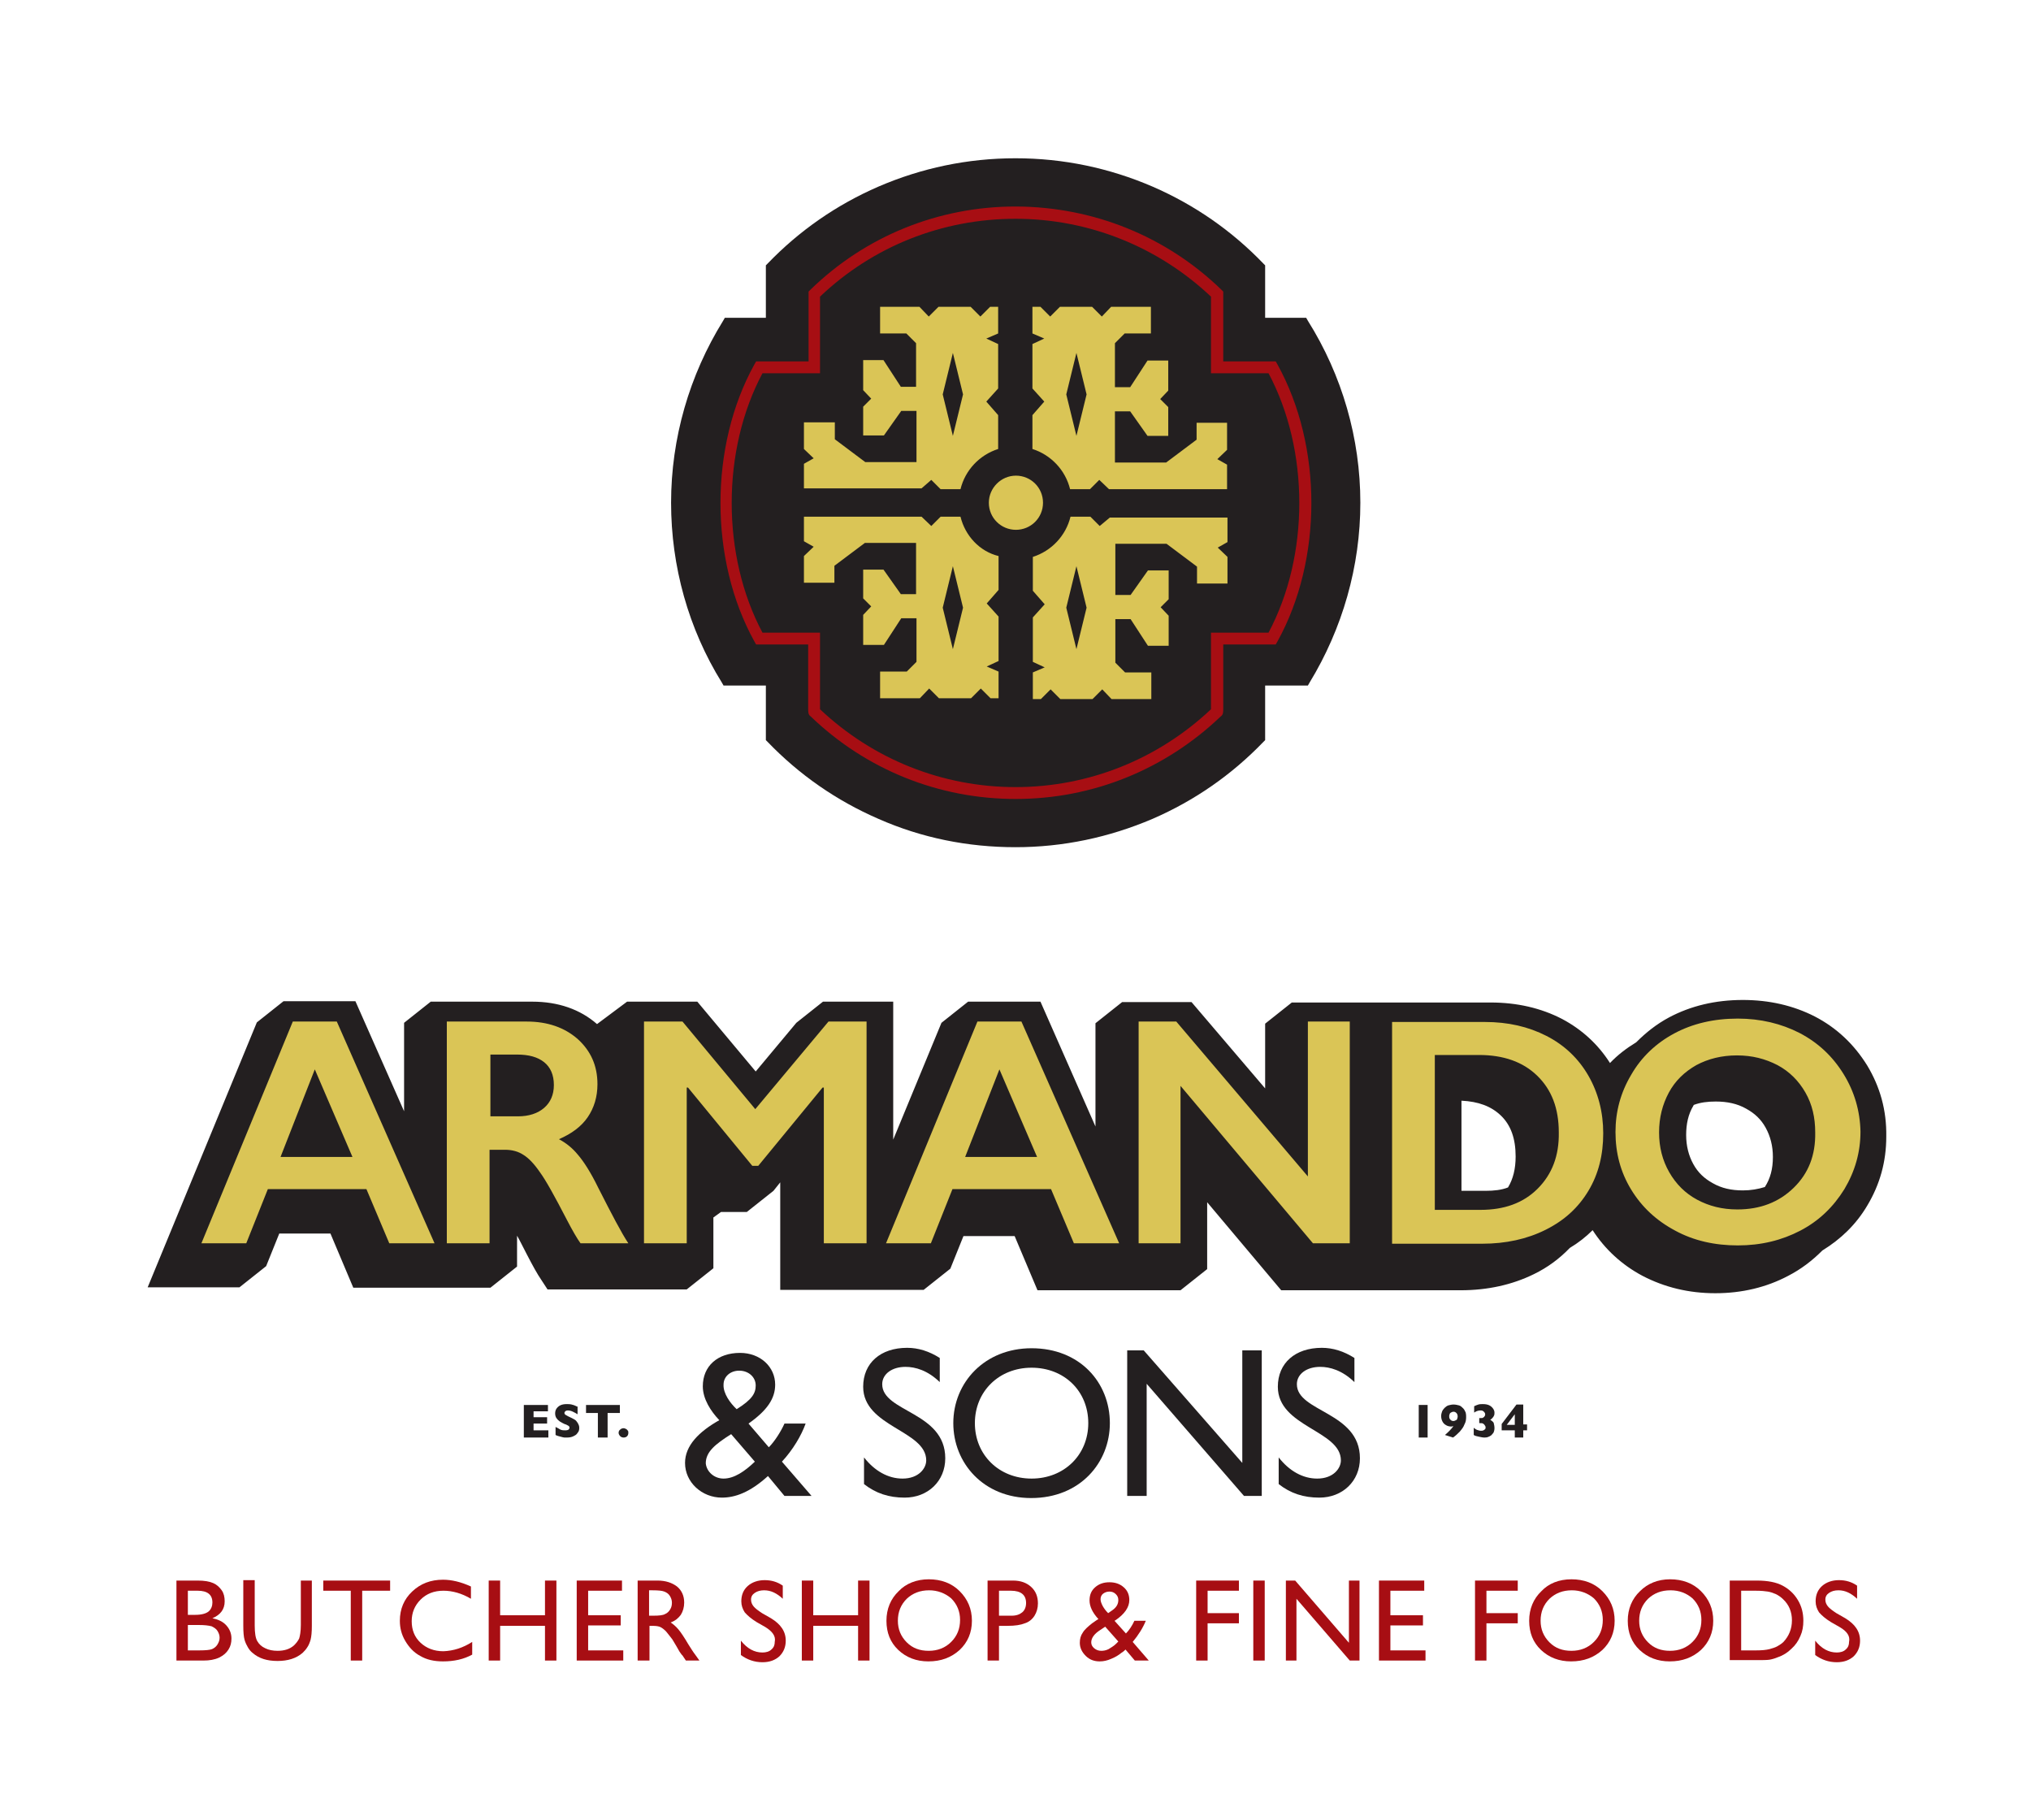 <?xml version="1.0" encoding="UTF-8"?> <svg xmlns="http://www.w3.org/2000/svg" xmlns:xlink="http://www.w3.org/1999/xlink" version="1.1" id="Layer_1" x="0px" y="0px" viewBox="0 0 480 430" style="enable-background:new 0 0 480 430;" xml:space="preserve"> <style type="text/css"> .st0{fill:none;} .st1{fill:#A70E13;} .st2{fill:#231F20;} .st3{fill:#DAC556;} </style> <g> <rect class="st0" width="480" height="430"></rect> <g> <path class="st1" d="M48.1,392.4h-6.4v-18.9h5c1.6,0,2.8,0.2,3.7,0.6c0.9,0.4,1.5,1,2,1.7c0.5,0.7,0.7,1.6,0.7,2.6 c0,1.9-1,3.2-2.9,4c1.4,0.3,2.5,0.8,3.3,1.7c0.8,0.9,1.2,1.9,1.2,3.1c0,1-0.2,1.8-0.7,2.6c-0.5,0.8-1.2,1.4-2.2,1.9 C50.7,392.2,49.5,392.4,48.1,392.4z M46.7,375.9h-2.3v5.7h1.8c1.4,0,2.5-0.3,3.1-0.8c0.6-0.5,0.9-1.3,0.9-2.1 C50.2,376.8,49,375.9,46.7,375.9z M46.9,384h-2.5v6h2.7c1.5,0,2.5-0.1,3-0.3c0.5-0.2,1-0.6,1.3-1.1c0.3-0.5,0.5-1,0.5-1.6 c0-0.6-0.2-1.1-0.5-1.6c-0.3-0.5-0.8-0.8-1.4-1.1C49.2,384.1,48.3,384,46.9,384z"></path> <path class="st1" d="M71,373.5h2.7v10.7c0,1.5-0.1,2.5-0.3,3.3c-0.2,0.7-0.5,1.4-0.8,1.8c-0.3,0.5-0.7,0.9-1.1,1.3 c-1.5,1.3-3.5,1.9-5.9,1.9c-2.5,0-4.4-0.6-5.9-1.9c-0.5-0.4-0.8-0.8-1.1-1.3c-0.3-0.5-0.6-1.1-0.8-1.8c-0.2-0.7-0.3-1.8-0.3-3.4 v-10.7h2.7v10.7c0,1.8,0.2,3,0.6,3.7c0.4,0.7,1,1.3,1.9,1.7c0.8,0.4,1.8,0.6,2.9,0.6c1.6,0,2.9-0.4,3.9-1.3c0.5-0.5,0.9-1,1.2-1.6 c0.2-0.6,0.4-1.7,0.4-3.2V373.5z"></path> <path class="st1" d="M76.4,373.5h15.8v2.4h-6.6v16.5h-2.7v-16.5h-6.5V373.5z"></path> <path class="st1" d="M111.6,388v3c-2,1.1-4.3,1.6-6.9,1.6c-2.1,0-3.9-0.4-5.4-1.3c-1.5-0.8-2.6-2-3.5-3.5 c-0.9-1.5-1.3-3.1-1.3-4.8c0-2.8,1-5.1,2.9-6.9c2-1.9,4.4-2.8,7.3-2.8c2,0,4.2,0.5,6.6,1.6v2.9c-2.2-1.3-4.4-1.9-6.5-1.9 c-2.2,0-4,0.7-5.4,2.1c-1.4,1.4-2.1,3.1-2.1,5.1c0,2.1,0.7,3.8,2.1,5.1c1.4,1.3,3.2,2,5.4,2C107.2,390.1,109.4,389.4,111.6,388z"></path> <path class="st1" d="M128.8,373.5h2.7v18.9h-2.7v-8.2h-10.6v8.2h-2.7v-18.9h2.7v8.2h10.6V373.5z"></path> <path class="st1" d="M136.2,373.5H147v2.4h-8v5.8h7.7v2.4h-7.7v5.9h8.3v2.4h-11V373.5z"></path> <path class="st1" d="M150.7,392.4v-18.9h4.7c1.9,0,3.4,0.5,4.6,1.4c1.1,0.9,1.7,2.2,1.7,3.8c0,1.1-0.3,2.1-0.8,2.9 c-0.6,0.8-1.3,1.4-2.4,1.8c0.6,0.4,1.2,0.9,1.8,1.6c0.6,0.7,1.4,1.9,2.4,3.6c0.7,1.1,1.2,1.9,1.6,2.4l1,1.4h-3.2l-0.8-1.2 c0,0-0.1-0.1-0.2-0.2l-0.5-0.7l-0.8-1.4l-0.9-1.5c-0.6-0.8-1.1-1.4-1.5-1.9c-0.5-0.5-0.9-0.8-1.3-1s-1-0.3-1.9-0.3h-0.7v8.2H150.7 z M154.2,375.8h-0.8v6h1c1.4,0,2.3-0.1,2.8-0.4c0.5-0.2,0.9-0.6,1.2-1.1c0.3-0.5,0.4-1,0.4-1.6c0-0.6-0.2-1.1-0.5-1.6 c-0.3-0.5-0.8-0.8-1.3-1C156.5,375.9,155.6,375.8,154.2,375.8z"></path> <path class="st1" d="M180.9,384.5l-2.1-1.2c-1.3-0.8-2.2-1.6-2.8-2.3c-0.5-0.8-0.8-1.6-0.8-2.6c0-1.5,0.5-2.7,1.5-3.6 c1-0.9,2.4-1.4,4-1.4c1.6,0,3,0.4,4.3,1.3v3.1c-1.4-1.3-2.8-2-4.4-2c-0.9,0-1.6,0.2-2.2,0.6c-0.6,0.4-0.9,0.9-0.9,1.6 c0,0.6,0.2,1.1,0.6,1.6c0.4,0.5,1.1,1,2,1.6l2.1,1.2c2.3,1.4,3.5,3.1,3.5,5.3c0,1.5-0.5,2.7-1.5,3.7c-1,0.9-2.3,1.4-4,1.4 c-1.9,0-3.6-0.6-5.1-1.7v-3.4c1.5,1.9,3.2,2.8,5.1,2.8c0.8,0,1.6-0.2,2.1-0.7c0.6-0.5,0.8-1.1,0.8-1.8 C183.4,386.6,182.5,385.5,180.9,384.5z"></path> <path class="st1" d="M202.8,373.5h2.7v18.9h-2.7v-8.2h-10.6v8.2h-2.7v-18.9h2.7v8.2h10.6V373.5z"></path> <path class="st1" d="M219.5,373.2c2.9,0,5.4,0.9,7.3,2.8c1.9,1.9,2.9,4.2,2.9,7c0,2.8-1,5.1-2.9,6.9c-2,1.8-4.4,2.7-7.4,2.7 c-2.8,0-5.2-0.9-7.1-2.7c-1.9-1.8-2.8-4.1-2.8-6.9c0-2.8,1-5.2,2.9-7C214.1,374.2,216.6,373.2,219.5,373.2z M219.6,375.8 c-2.2,0-3.9,0.7-5.3,2c-1.4,1.4-2.1,3.1-2.1,5.2c0,2,0.7,3.7,2.1,5.1c1.4,1.4,3.1,2,5.2,2c2.1,0,3.9-0.7,5.3-2.1 c1.4-1.4,2.1-3.1,2.1-5.2c0-2-0.7-3.7-2.1-5.1C223.4,376.5,221.6,375.8,219.6,375.8z"></path> <path class="st1" d="M233.4,392.4v-18.9h6c1.8,0,3.2,0.5,4.3,1.5c1.1,1,1.6,2.3,1.6,3.9c0,1.1-0.3,2.1-0.8,2.9 c-0.5,0.8-1.3,1.5-2.3,1.8c-1,0.4-2.3,0.6-4.1,0.6h-2v8.2H233.4z M238.9,375.9h-2.8v5.9h3c1.1,0,1.9-0.3,2.5-0.8 c0.6-0.5,0.9-1.3,0.9-2.2C242.5,376.9,241.3,375.9,238.9,375.9z"></path> <path class="st1" d="M268.2,392.4l-2.2-2.6c-0.2,0.2-0.5,0.5-1,0.8l0,0c-0.6,0.5-1.4,1-2.4,1.4c-0.9,0.4-1.8,0.6-2.7,0.6 c-1.3,0-2.4-0.4-3.3-1.3c-0.9-0.9-1.4-1.9-1.4-3.1c0-0.9,0.2-1.7,0.7-2.4c0.4-0.7,1.2-1.4,2.2-2.2l0,0c0.6-0.4,1.1-0.8,1.5-1 c-1.4-1.5-2.1-3-2.1-4.4c0-1.3,0.4-2.3,1.3-3.1c0.9-0.8,2-1.2,3.4-1.2c1.4,0,2.5,0.4,3.4,1.2c0.9,0.8,1.3,1.8,1.3,3 c0,1.7-1.1,3.3-3.3,4.8l-0.2,0.1l2.7,3c0.8-0.8,1.5-1.9,2-3h2.7c-0.7,1.7-1.7,3.3-3.1,5l3.8,4.4H268.2z M263.7,388.5l0.6-0.6 l-3.1-3.5l-1.2,0.8c-1.4,0.9-2.1,1.9-2.1,2.9c0,0.5,0.2,1,0.7,1.4c0.5,0.4,1,0.6,1.7,0.6c0.5,0,1.1-0.1,1.7-0.4 C262.6,389.3,263.2,389,263.7,388.5z M261.9,381.2l1-0.7c1-0.7,1.4-1.5,1.4-2.4c0-0.6-0.2-1-0.6-1.4c-0.4-0.4-0.9-0.6-1.5-0.6 c-0.6,0-1.1,0.2-1.5,0.5c-0.4,0.3-0.6,0.8-0.6,1.3c0,0.5,0.2,1,0.5,1.6C261,380.2,261.4,380.7,261.9,381.2z"></path> <path class="st1" d="M282.7,373.5h10.1v2.4h-7.4v5.3h7.4v2.4h-7.4v8.8h-2.7V373.5z"></path> <path class="st1" d="M296.2,373.5h2.7v18.9h-2.7V373.5z"></path> <path class="st1" d="M318.7,373.5h2.6v18.9h-2.3l-12.6-14.6v14.6h-2.5v-18.9h2.2l12.7,14.7V373.5z"></path> <path class="st1" d="M325.9,373.5h10.7v2.4h-8v5.8h7.7v2.4h-7.7v5.9h8.3v2.4h-11V373.5z"></path> <path class="st1" d="M348.6,373.5h10.1v2.4h-7.4v5.3h7.4v2.4h-7.4v8.8h-2.7V373.5z"></path> <path class="st1" d="M371.4,373.2c2.9,0,5.4,0.9,7.3,2.8c1.9,1.9,2.9,4.2,2.9,7c0,2.8-1,5.1-2.9,6.9c-2,1.8-4.4,2.7-7.4,2.7 c-2.8,0-5.2-0.9-7.1-2.7c-1.9-1.8-2.8-4.1-2.8-6.9c0-2.8,1-5.2,2.9-7C366,374.2,368.4,373.2,371.4,373.2z M371.5,375.8 c-2.2,0-3.9,0.7-5.3,2c-1.4,1.4-2.1,3.1-2.1,5.2c0,2,0.7,3.7,2.1,5.1c1.4,1.4,3.1,2,5.2,2c2.1,0,3.9-0.7,5.3-2.1 c1.4-1.4,2.1-3.1,2.1-5.2c0-2-0.7-3.7-2.1-5.1C375.3,376.5,373.5,375.8,371.5,375.8z"></path> <path class="st1" d="M394.7,373.2c2.9,0,5.4,0.9,7.3,2.8c1.9,1.9,2.9,4.2,2.9,7c0,2.8-1,5.1-2.9,6.9c-2,1.8-4.4,2.7-7.4,2.7 c-2.8,0-5.2-0.9-7.1-2.7c-1.9-1.8-2.8-4.1-2.8-6.9c0-2.8,1-5.2,2.9-7C389.4,374.2,391.8,373.2,394.7,373.2z M394.8,375.8 c-2.2,0-3.9,0.7-5.3,2c-1.4,1.4-2.1,3.1-2.1,5.2c0,2,0.7,3.7,2.1,5.1c1.4,1.4,3.1,2,5.2,2c2.1,0,3.9-0.7,5.3-2.1 c1.4-1.4,2.1-3.1,2.1-5.2c0-2-0.7-3.7-2.1-5.1C398.6,376.5,396.9,375.8,394.8,375.8z"></path> <path class="st1" d="M408.8,392.4v-18.9h6.4c2.6,0,4.6,0.4,6.1,1.2c1.5,0.8,2.7,1.9,3.6,3.4c0.9,1.5,1.3,3.1,1.3,4.9 c0,1.3-0.2,2.5-0.7,3.6c-0.5,1.2-1.2,2.2-2.1,3c-0.9,0.9-2,1.6-3.2,2c-0.7,0.3-1.4,0.5-2,0.6c-0.6,0.1-1.7,0.1-3.4,0.1H408.8z M414.9,375.9h-3.4V390h3.5c1.4,0,2.4-0.1,3.2-0.3c0.7-0.2,1.4-0.4,1.9-0.7c0.5-0.3,1-0.6,1.4-1c1.3-1.4,2-3.1,2-5.1 c0-2-0.7-3.7-2.1-5c-0.5-0.5-1.1-0.9-1.7-1.2c-0.7-0.3-1.3-0.5-1.9-0.6C417.2,376,416.2,375.9,414.9,375.9z"></path> <path class="st1" d="M434.8,384.5l-2.1-1.2c-1.3-0.8-2.2-1.6-2.8-2.3c-0.5-0.8-0.8-1.6-0.8-2.6c0-1.5,0.5-2.7,1.5-3.6 c1-0.9,2.4-1.4,4-1.4c1.6,0,3,0.4,4.3,1.3v3.1c-1.4-1.3-2.8-2-4.4-2c-0.9,0-1.6,0.2-2.2,0.6c-0.6,0.4-0.9,0.9-0.9,1.6 c0,0.6,0.2,1.1,0.6,1.6c0.4,0.5,1.1,1,2,1.6l2.1,1.2c2.3,1.4,3.5,3.1,3.5,5.3c0,1.5-0.5,2.7-1.5,3.7c-1,0.9-2.3,1.4-4,1.4 c-1.9,0-3.6-0.6-5.1-1.7v-3.4c1.5,1.9,3.2,2.8,5.1,2.8c0.8,0,1.6-0.2,2.1-0.7c0.6-0.5,0.8-1.1,0.8-1.8 C437.3,386.6,436.5,385.5,434.8,384.5z"></path> </g> <path class="st2" d="M441.3,251.8c-3.1-5-7.2-8.9-12.4-11.6c-5.1-2.6-10.8-3.9-17-3.9c-6.5,0-12.3,1.4-17.4,4.1 c-3,1.6-5.5,3.6-7.8,5.9c-2.3,1.4-4.4,3-6.2,4.9c-2.8-4.4-6.6-7.9-11.3-10.4c-5-2.6-10.7-3.9-16.9-3.9h-26.8h-0.3h-19.9l-6.3,5 v15.3l-17.4-20.4h-16.4l-6.3,5v24.4l-13-29.5h-17.1l-6.3,5l-11.4,27.6v-32.6h-16.6l-6.3,5l-9.6,11.5l-13.8-16.5h-16.6l-7.1,5.3 c-4-3.5-9.2-5.3-15.3-5.3h-24l-6.3,5v20.9l-11.5-26H67l-6.3,5l-25.8,62.6h21.7l6.3-5l3.1-7.7h12.1l5.4,12.8h12h9.9h10.5l6.3-5V292 c0.7,1.2,1.4,2.7,2.3,4.4c1.4,2.7,2.5,4.7,3.4,6l1.5,2.3H142h10.9h9.4l6.3-5v-12l1.8-1.3h6.1l6.3-5l1.6-2v25.4h12.2h8.1h13.6l6.3-5 l3.1-7.7h12.1l5.4,12.8h13.6h8.4h11.8l6.3-5v-15.8l17.5,20.8h15.9h0.3h26.2c6.4,0,12.2-1.3,17.3-3.8c3.3-1.6,6.1-3.7,8.5-6.2 c2-1.2,3.8-2.6,5.4-4.2c2.9,4.5,6.9,8.2,11.8,10.8c5.2,2.7,10.9,4.1,17.2,4.1c6.3,0,12.1-1.4,17.2-4.1c3.1-1.6,5.7-3.6,8.1-6 c4.4-2.7,8-6.2,10.6-10.6c3-5,4.5-10.4,4.5-16.3C445.9,262.3,444.3,256.8,441.3,251.8z M411.9,281.3c-2.7,0-5-0.5-7.1-1.7 c-2-1.1-3.5-2.5-4.6-4.5c-1.1-2-1.7-4.3-1.7-6.9c0-2.6,0.5-4.9,1.7-6.9c0-0.1,0.1-0.1,0.1-0.2c1.6-0.6,3.3-0.8,5.2-0.8 c2.7,0,5.1,0.5,7.2,1.7c2,1.1,3.5,2.5,4.6,4.5c1.1,2,1.7,4.3,1.7,6.9c0,2.8-0.6,5.1-1.9,7.1C415.5,281,413.8,281.3,411.9,281.3z M351.1,281.4h-5.7v-21.3c4,0.2,7,1.3,9.3,3.5c2.4,2.3,3.5,5.5,3.5,9.7c0,2.9-0.6,5.3-1.8,7.3C354.9,281.2,353.1,281.4,351.1,281.4 z M142,270.4C142,270.4,142,270.4,142,270.4C142,270.4,142,270.4,142,270.4L142,270.4z"></path> <g> <g> <g> <path class="st2" d="M190.4,336.4c-1,2.8-3,6.2-5.6,9l7,8.1h-6.4l-3.9-4.7c-4.3,3.9-7.8,5.1-10.9,5.1c-4.7,0-8.7-3.6-8.7-8.2 c0-4.1,3.3-7.4,8.1-10.1c-2-2.1-3.9-5-3.9-8c0-4.8,3.5-7.9,8.8-7.9c4.8,0,8.3,3.3,8.3,7.5c0,3.3-1.9,6.1-6.3,9.2l4.8,5.6 c1.4-1.4,2.9-3.8,3.7-5.6H190.4z M172.8,338.9c-3.8,2.4-6,4.2-6,6.9c0.2,2,2,3.6,4.2,3.6c2.5,0,5-1.7,7.4-4L172.8,338.9z M174.1,333c3.7-2.3,4.5-3.8,4.5-5.6c0-2-1.7-3.5-3.9-3.5c-2.1,0-3.7,1.4-3.7,3.3C170.9,329.3,172.6,331.6,174.1,333z"></path> <path class="st2" d="M222.1,326.6c-2.9-2.8-5.8-3.6-8.1-3.6c-3.2,0-5.5,1.7-5.5,4.1c0,6.6,14.9,6.5,14.9,17.5 c0,5.4-4.1,9.3-9.6,9.3c-3.7,0-6.8-1-9.6-3.2v-6.3c2.5,3.2,5.7,5,9.1,5c3.8,0,5.6-2.4,5.6-4.3c0-7.1-14.9-7.9-14.9-17.4 c0-5.6,4.1-9.2,10.4-9.2c2.6,0,5.2,0.8,7.7,2.4V326.6z"></path> <path class="st2" d="M243.8,318.6c11.4,0,18.5,8.1,18.5,17.7c0,9.3-7,17.7-18.6,17.7c-11.3,0-18.4-8.3-18.4-17.7 C225.3,326.7,232.7,318.6,243.8,318.6z M243.8,349.4c7.7,0,13.4-5.6,13.4-13.1c0-7.6-5.7-13.1-13.4-13.1 c-7.7,0-13.4,5.6-13.4,13.1C230.4,343.8,236.1,349.4,243.8,349.4z"></path> <path class="st2" d="M298.2,353.5H294L271,327v26.5h-4.6v-34.4h3.9l23.3,26.6v-26.6h4.6V353.5z"></path> <path class="st2" d="M320.1,326.6c-2.9-2.8-5.8-3.6-8.1-3.6c-3.2,0-5.5,1.7-5.5,4.1c0,6.6,14.9,6.5,14.9,17.5 c0,5.4-4.1,9.3-9.6,9.3c-3.7,0-6.8-1-9.6-3.2v-6.3c2.5,3.2,5.7,5,9.1,5c3.8,0,5.6-2.4,5.6-4.3c0-7.1-14.9-7.9-14.9-17.4 c0-5.6,4.1-9.2,10.4-9.2c2.6,0,5.2,0.8,7.7,2.4V326.6z"></path> </g> </g> <g> <g> <path class="st2" d="M337.4,339.7h-2.1V332h2.1V339.7z"></path> <path class="st2" d="M346.5,334.9c0,0.6-0.1,1.2-0.4,1.7c-0.2,0.6-0.6,1.1-1.1,1.7c-0.5,0.5-1,1-1.6,1.4l-1.9-0.6 c0.9-0.8,1.5-1.4,2-2.1c-0.1,0-0.3,0.1-0.5,0.1c-0.4,0-0.9-0.1-1.2-0.3c-0.4-0.2-0.7-0.5-0.9-0.9c-0.2-0.4-0.3-0.8-0.3-1.3 c0-0.4,0.1-0.7,0.2-1c0.1-0.3,0.3-0.6,0.6-0.9c0.3-0.3,0.6-0.5,0.9-0.6c0.4-0.1,0.8-0.2,1.2-0.2c0.5,0,0.9,0.1,1.3,0.2 s0.7,0.4,1,0.7c0.3,0.3,0.4,0.6,0.6,1C346.5,334.2,346.5,334.5,346.5,334.9z M344.5,334.7c0-0.3-0.1-0.6-0.3-0.8 c-0.2-0.2-0.4-0.3-0.7-0.3c-0.2,0-0.4,0.1-0.6,0.2c-0.2,0.1-0.3,0.3-0.3,0.4c-0.1,0.2-0.1,0.3-0.1,0.5c0,0.4,0.1,0.6,0.3,0.8 c0.2,0.2,0.4,0.3,0.7,0.3c0.2,0,0.4-0.1,0.6-0.2c0.2-0.1,0.3-0.2,0.3-0.4C344.5,335,344.5,334.8,344.5,334.7z"></path> <path class="st2" d="M353.2,337.5c0,0.4-0.1,0.7-0.2,1c-0.2,0.3-0.4,0.5-0.6,0.7c-0.3,0.2-0.5,0.3-0.8,0.4 c-0.3,0.1-0.6,0.1-0.8,0.1c-0.4,0-0.8-0.1-1.3-0.2c-0.5-0.1-0.9-0.2-1.2-0.4v-1.7c0.3,0.2,0.5,0.4,0.8,0.5 c0.3,0.1,0.6,0.2,0.9,0.2c0.2,0,0.4,0,0.6-0.1c0.2-0.1,0.3-0.2,0.4-0.3c0.1-0.1,0.1-0.3,0.1-0.4c0-0.2-0.1-0.4-0.2-0.5 c-0.1-0.2-0.3-0.3-0.4-0.4c-0.2-0.1-0.4-0.1-0.7-0.1h-0.2v-1.2h0.3c0.3,0,0.5,0,0.6-0.1c0.2-0.1,0.3-0.2,0.4-0.4 c0.1-0.1,0.1-0.3,0.1-0.4c0-0.2-0.1-0.4-0.3-0.6c-0.2-0.2-0.4-0.3-0.7-0.3c-0.3,0-0.5,0-0.8,0.1c-0.3,0.1-0.5,0.2-0.8,0.4v-1.5 c0.4-0.2,0.7-0.3,1-0.4c0.3-0.1,0.7-0.1,1.1-0.1c0.6,0,1.1,0.1,1.5,0.3c0.4,0.2,0.7,0.5,0.9,0.8c0.2,0.3,0.3,0.6,0.3,0.9 c0,0.2,0,0.5-0.1,0.7c-0.1,0.2-0.2,0.4-0.4,0.6s-0.3,0.3-0.5,0.4c0.3,0.2,0.6,0.4,0.8,0.7C353.1,336.6,353.2,337,353.2,337.5z"></path> <path class="st2" d="M360.9,338H360v1.7h-2V338h-3.1v-1.5l3.5-4.6h1.6v4.7h0.9V338z M358,336.7v-2.5l-1.9,2.5H358z"></path> </g> </g> <g> <path class="st2" d="M129.6,339.7h-5.8V332h5.7v1.5h-3.4v1.4h3.2v1.5h-3.2v1.6h3.5V339.7z"></path> <path class="st2" d="M136.9,337.4c0,0.5-0.1,0.9-0.4,1.2c-0.2,0.4-0.6,0.6-1,0.8c-0.4,0.2-0.9,0.3-1.5,0.3c-0.2,0-0.4,0-0.6,0 c-0.2,0-0.5-0.1-0.9-0.2c-0.4-0.1-0.8-0.2-1.2-0.4v-1.9c0.4,0.2,0.8,0.4,1.1,0.6c0.4,0.2,0.8,0.2,1.2,0.2c0.4,0,0.7-0.1,0.8-0.2 c0.1-0.1,0.2-0.3,0.2-0.4c0-0.2-0.1-0.4-0.3-0.5c-0.2-0.1-0.5-0.3-0.9-0.4c-0.4-0.2-0.8-0.4-1.1-0.6c-0.3-0.2-0.6-0.5-0.8-0.8 c-0.2-0.3-0.3-0.7-0.3-1.1c0-0.4,0.1-0.8,0.3-1.1c0.2-0.3,0.5-0.6,0.9-0.8c0.4-0.2,0.9-0.3,1.5-0.3c0.4,0,0.8,0,1.2,0.1 c0.4,0.1,0.7,0.2,0.9,0.3c0.2,0.1,0.4,0.2,0.5,0.2v1.8c-0.3-0.2-0.7-0.4-1.1-0.6c-0.4-0.2-0.8-0.3-1.2-0.3 c-0.3,0-0.5,0.1-0.6,0.2c-0.1,0.1-0.2,0.2-0.2,0.4c0,0.2,0.1,0.3,0.2,0.4c0.1,0.1,0.4,0.2,0.7,0.4c0.6,0.3,1.1,0.5,1.4,0.7 c0.4,0.2,0.6,0.5,0.8,0.8C136.8,336.7,136.9,337,136.9,337.4z"></path> <path class="st2" d="M146.4,333.9h-2.8v5.8h-2.3v-5.8h-2.8V332h8V333.9z"></path> <path class="st2" d="M148.5,338.6c0,0.3-0.1,0.6-0.3,0.8c-0.2,0.2-0.5,0.3-0.8,0.3c-0.3,0-0.6-0.1-0.8-0.3 c-0.2-0.2-0.4-0.5-0.4-0.8c0-0.3,0.1-0.6,0.4-0.8c0.2-0.2,0.5-0.3,0.8-0.3c0.2,0,0.4,0.1,0.6,0.2c0.2,0.1,0.3,0.3,0.4,0.4 C148.5,338.2,148.5,338.4,148.5,338.6z"></path> </g> </g> <path class="st3" d="M435.7,253.8c-2.6-4.2-6-7.4-10.4-9.7c-4.3-2.2-9.2-3.4-14.6-3.4c-5.7,0-10.7,1.2-15,3.5 c-4.3,2.3-7.8,5.6-10.2,9.8c-2.5,4.2-3.7,8.7-3.7,13.5c0,5,1.2,9.5,3.7,13.6c2.5,4.1,5.9,7.3,10.4,9.7c4.4,2.4,9.4,3.5,14.8,3.5 c5.5,0,10.4-1.2,14.8-3.5c4.4-2.3,7.8-5.6,10.4-9.8c2.5-4.2,3.8-8.7,3.8-13.6C439.6,262.6,438.3,258,435.7,253.8z M423.9,280.7 c-3.5,3.4-7.9,5.1-13.3,5.1c-3.6,0-6.7-0.8-9.5-2.3c-2.8-1.5-5-3.7-6.6-6.5c-1.6-2.8-2.4-5.9-2.4-9.4c0-3.5,0.8-6.6,2.3-9.4 c1.5-2.8,3.7-4.9,6.5-6.5c2.8-1.5,6-2.3,9.6-2.3c3.6,0,6.7,0.8,9.6,2.3c2.8,1.5,5,3.7,6.6,6.5c1.6,2.8,2.3,5.9,2.3,9.4 C429.1,273,427.4,277.3,423.9,280.7z M136.6,272.9c-1.3-1.6-2.8-2.8-4.5-3.7c3-1.3,5.3-3,6.8-5.2c1.5-2.2,2.3-4.8,2.3-7.8 c0-4.4-1.6-7.9-4.7-10.7c-3.1-2.7-7.1-4.1-12-4.1h-18.9v52.4h10.1v-22.1h3.7c1.6,0,3.1,0.4,4.3,1.2c1.3,0.8,2.6,2.2,3.9,4.1 c1.4,1.9,3.5,5.7,6.4,11.3c1.3,2.5,2.4,4.4,3.2,5.5h11.3c-1.6-2.4-3.9-6.8-7.1-13.1C139.6,277,137.9,274.4,136.6,272.9z M128.6,261.8c-1.5,1.3-3.6,2-6.2,2h-6.5v-14.6h6.3c2.8,0,4.9,0.6,6.4,1.8c1.5,1.2,2.3,3,2.3,5.4 C130.9,258.7,130.1,260.5,128.6,261.8z M69.2,241.4l-21.6,52.4h10.6l5.1-12.8h23.3l5.4,12.8h10.7l-23.1-52.4H69.2z M66.3,273.4 l8.1-20.7l8.9,20.7H66.3z M365.5,244.8c-4.3-2.2-9.1-3.3-14.6-3.3H329v52.4h21.3c5.6,0,10.6-1.1,15-3.3c4.4-2.2,7.7-5.2,10.1-9.2 c2.4-4,3.5-8.5,3.5-13.6c0-5-1.2-9.6-3.5-13.6S369.8,247,365.5,244.8z M363.4,280.9c-3.4,3.4-7.9,5-13.5,5h-10.8v-36.6h10.4 c5.8,0,10.4,1.6,13.8,4.9c3.4,3.3,5.1,7.7,5.1,13.4C368.5,273.1,366.8,277.5,363.4,280.9z M309.1,278L278,241.4h-8.9v52.4h9.9 v-37.2l31.3,37.2h8.7v-52.4h-9.9V278z M231,241.4l-21.6,52.4H220l5.1-12.8h23.3l5.4,12.8h10.7l-23.1-52.4H231z M228.1,273.4 l8.1-20.7l8.9,20.7H228.1z M178.5,262.1l-17.2-20.7h-9.1v52.4h10.1V257h0.3l15.2,18.5h1.4l15.2-18.5h0.3v36.8h10.1v-52.4h-9 L178.5,262.1z"></path> <path class="st2" d="M309.1,75.8l-0.4-0.7H299V62.7l-0.4-0.4c-7.5-7.8-16.3-13.9-26.2-18.2c-10.2-4.4-21.1-6.7-32.4-6.7 c-11.3,0-22.2,2.3-32.4,6.7c-9.9,4.3-18.7,10.4-26.2,18.2l-0.4,0.4v12.4h-9.7l-0.4,0.7c-8,12.9-12.3,27.8-12.3,43 c0,15,4.1,29.8,12,42.5l0.4,0.7h10v12.9l0.4,0.4c7.5,7.8,16.3,13.9,26.2,18.2c10.2,4.5,21.1,6.7,32.4,6.7c11.2,0,22.1-2.3,32.4-6.7 c9.9-4.3,18.7-10.4,26.2-18.2l0.4-0.4V162h10.1l0.4-0.7c7.8-12.8,12-27.5,12-42.5C321.5,103.6,317.2,88.7,309.1,75.8z"></path> <path class="st1" d="M301.9,86.1l-0.4-0.7l-12.4,0V68.9l-0.4-0.4c-13.1-12.7-30.3-19.6-48.5-19.7H240c-18.2,0-35.5,7-48.5,19.7 l-0.4,0.4v16.5l-12.4,0l-0.4,0.7c-10.7,19.3-10.7,46.2,0,65.5l0.4,0.7H191l0,15.1c0,0.9,0,1.5,0.6,1.9 c13.1,12.6,30.3,19.5,48.4,19.5c0,0,0.1,0,0.1,0c18.2,0,35.3-7,48.4-19.5c0.6-0.4,0.6-1,0.6-1.9l0-15.1h12.4l0.4-0.7 C312.6,132.3,312.6,105.4,301.9,86.1z M299.8,149.5h-13.6v1.4c0,0.2,0,13.6,0,16.7C273.7,179.4,257.3,186,240,186 c-17.3,0-33.7-6.6-46.2-18.4c0-3,0-16.5,0-16.7v-1.4h-13.6c-9.7-18.2-9.7-43.1,0-61.3l13.6,0V70.1c12.5-11.9,28.9-18.4,46.2-18.4 c17.3,0,33.7,6.6,46.2,18.4v18.1l13.6,0C309.5,106.4,309.5,131.3,299.8,149.5z"></path> <path class="st3" d="M220.1,113.4l2.2,2.2h4.7c1.1-4.5,4.5-8.1,8.9-9.5v-8l-2.8-3.2l2.8-3.1V81.3l-2.8-1.3l2.8-1.2v-6.3H234 l-2.3,2.3l-2.3-2.3h-7.6l-2.3,2.3l-2.2-2.3H208v6.3h6.2l2.3,2.3v10.3h-3.6l-4.1-6.3H204v7.1l1.9,2l-1.9,1.9v6.8h4.9l4.1-5.8h3.6 v12.1h-12.1l-7.2-5.4v-4H190v6.3l2.3,2.2l-2.3,1.3v5.8h27.8L220.1,113.4z M225.2,83.4l2.4,9.8l-2.4,9.8l-2.4-9.8L225.2,83.4z M290,99.9h-7.2v4l-7.2,5.4h-12.1V97.2h3.6l4.1,5.8h4.9v-6.8l-1.9-1.9l1.9-2v-7.1h-4.9l-4.1,6.3h-3.6V81.1l2.3-2.3h6.2v-6.3h-9.4 l-2.2,2.3l-2.3-2.3h-7.6l-2.3,2.3l-2.3-2.3h-1.9v6.3l2.8,1.2l-2.8,1.3v10.5l2.8,3.1l-2.8,3.2v8c4.4,1.4,7.8,5,8.9,9.5h4.7l2.2-2.2 l2.3,2.2H290v-5.8l-2.3-1.3l2.3-2.2V99.9z M254.4,103l-2.4-9.8l2.4-9.8l2.4,9.8L254.4,103z M227,122.1h-4.7l-2.2,2.2l-2.3-2.2H190 v5.8l2.3,1.3l-2.3,2.2v6.3h7.2v-4l7.2-5.4h12.1v12.1h-3.6l-4.1-5.8H204v6.8l1.9,1.9l-1.9,2v7.1h4.9l4.1-6.3h3.6v10.3l-2.3,2.3H208 v6.3h9.4l2.2-2.3l2.3,2.3h7.6l2.3-2.3l2.3,2.3h1.9v-6.3l-2.8-1.2l2.8-1.3v-10.5l-2.8-3.1l2.8-3.2v-8 C231.5,130.3,228.1,126.6,227,122.1z M225.2,153.4l-2.4-9.8l2.4-9.8l2.4,9.8L225.2,153.4z M259.9,124.3l-2.2-2.2H253 c-1.1,4.5-4.5,8.1-8.9,9.5v8l2.8,3.2l-2.8,3.1v10.5l2.8,1.3l-2.8,1.2v6.3h1.9l2.3-2.3l2.3,2.3h7.6l2.3-2.3l2.2,2.3h9.4v-6.3h-6.2 l-2.3-2.3v-10.3h3.6l4.1,6.3h4.9v-7.1l-1.9-2l1.9-1.9v-6.8h-4.9l-4.1,5.8h-3.6v-12.1h12.1l7.2,5.4v4h7.2v-6.3l-2.3-2.2l2.3-1.3 v-5.8h-27.8L259.9,124.3z M254.4,153.4l-2.4-9.8l2.4-9.8l2.4,9.8L254.4,153.4z M246.5,118.8c0-3.6-2.9-6.4-6.4-6.4 s-6.4,2.9-6.4,6.4c0,3.6,2.9,6.4,6.4,6.4S246.5,122.4,246.5,118.8z"></path> </g> </svg> 